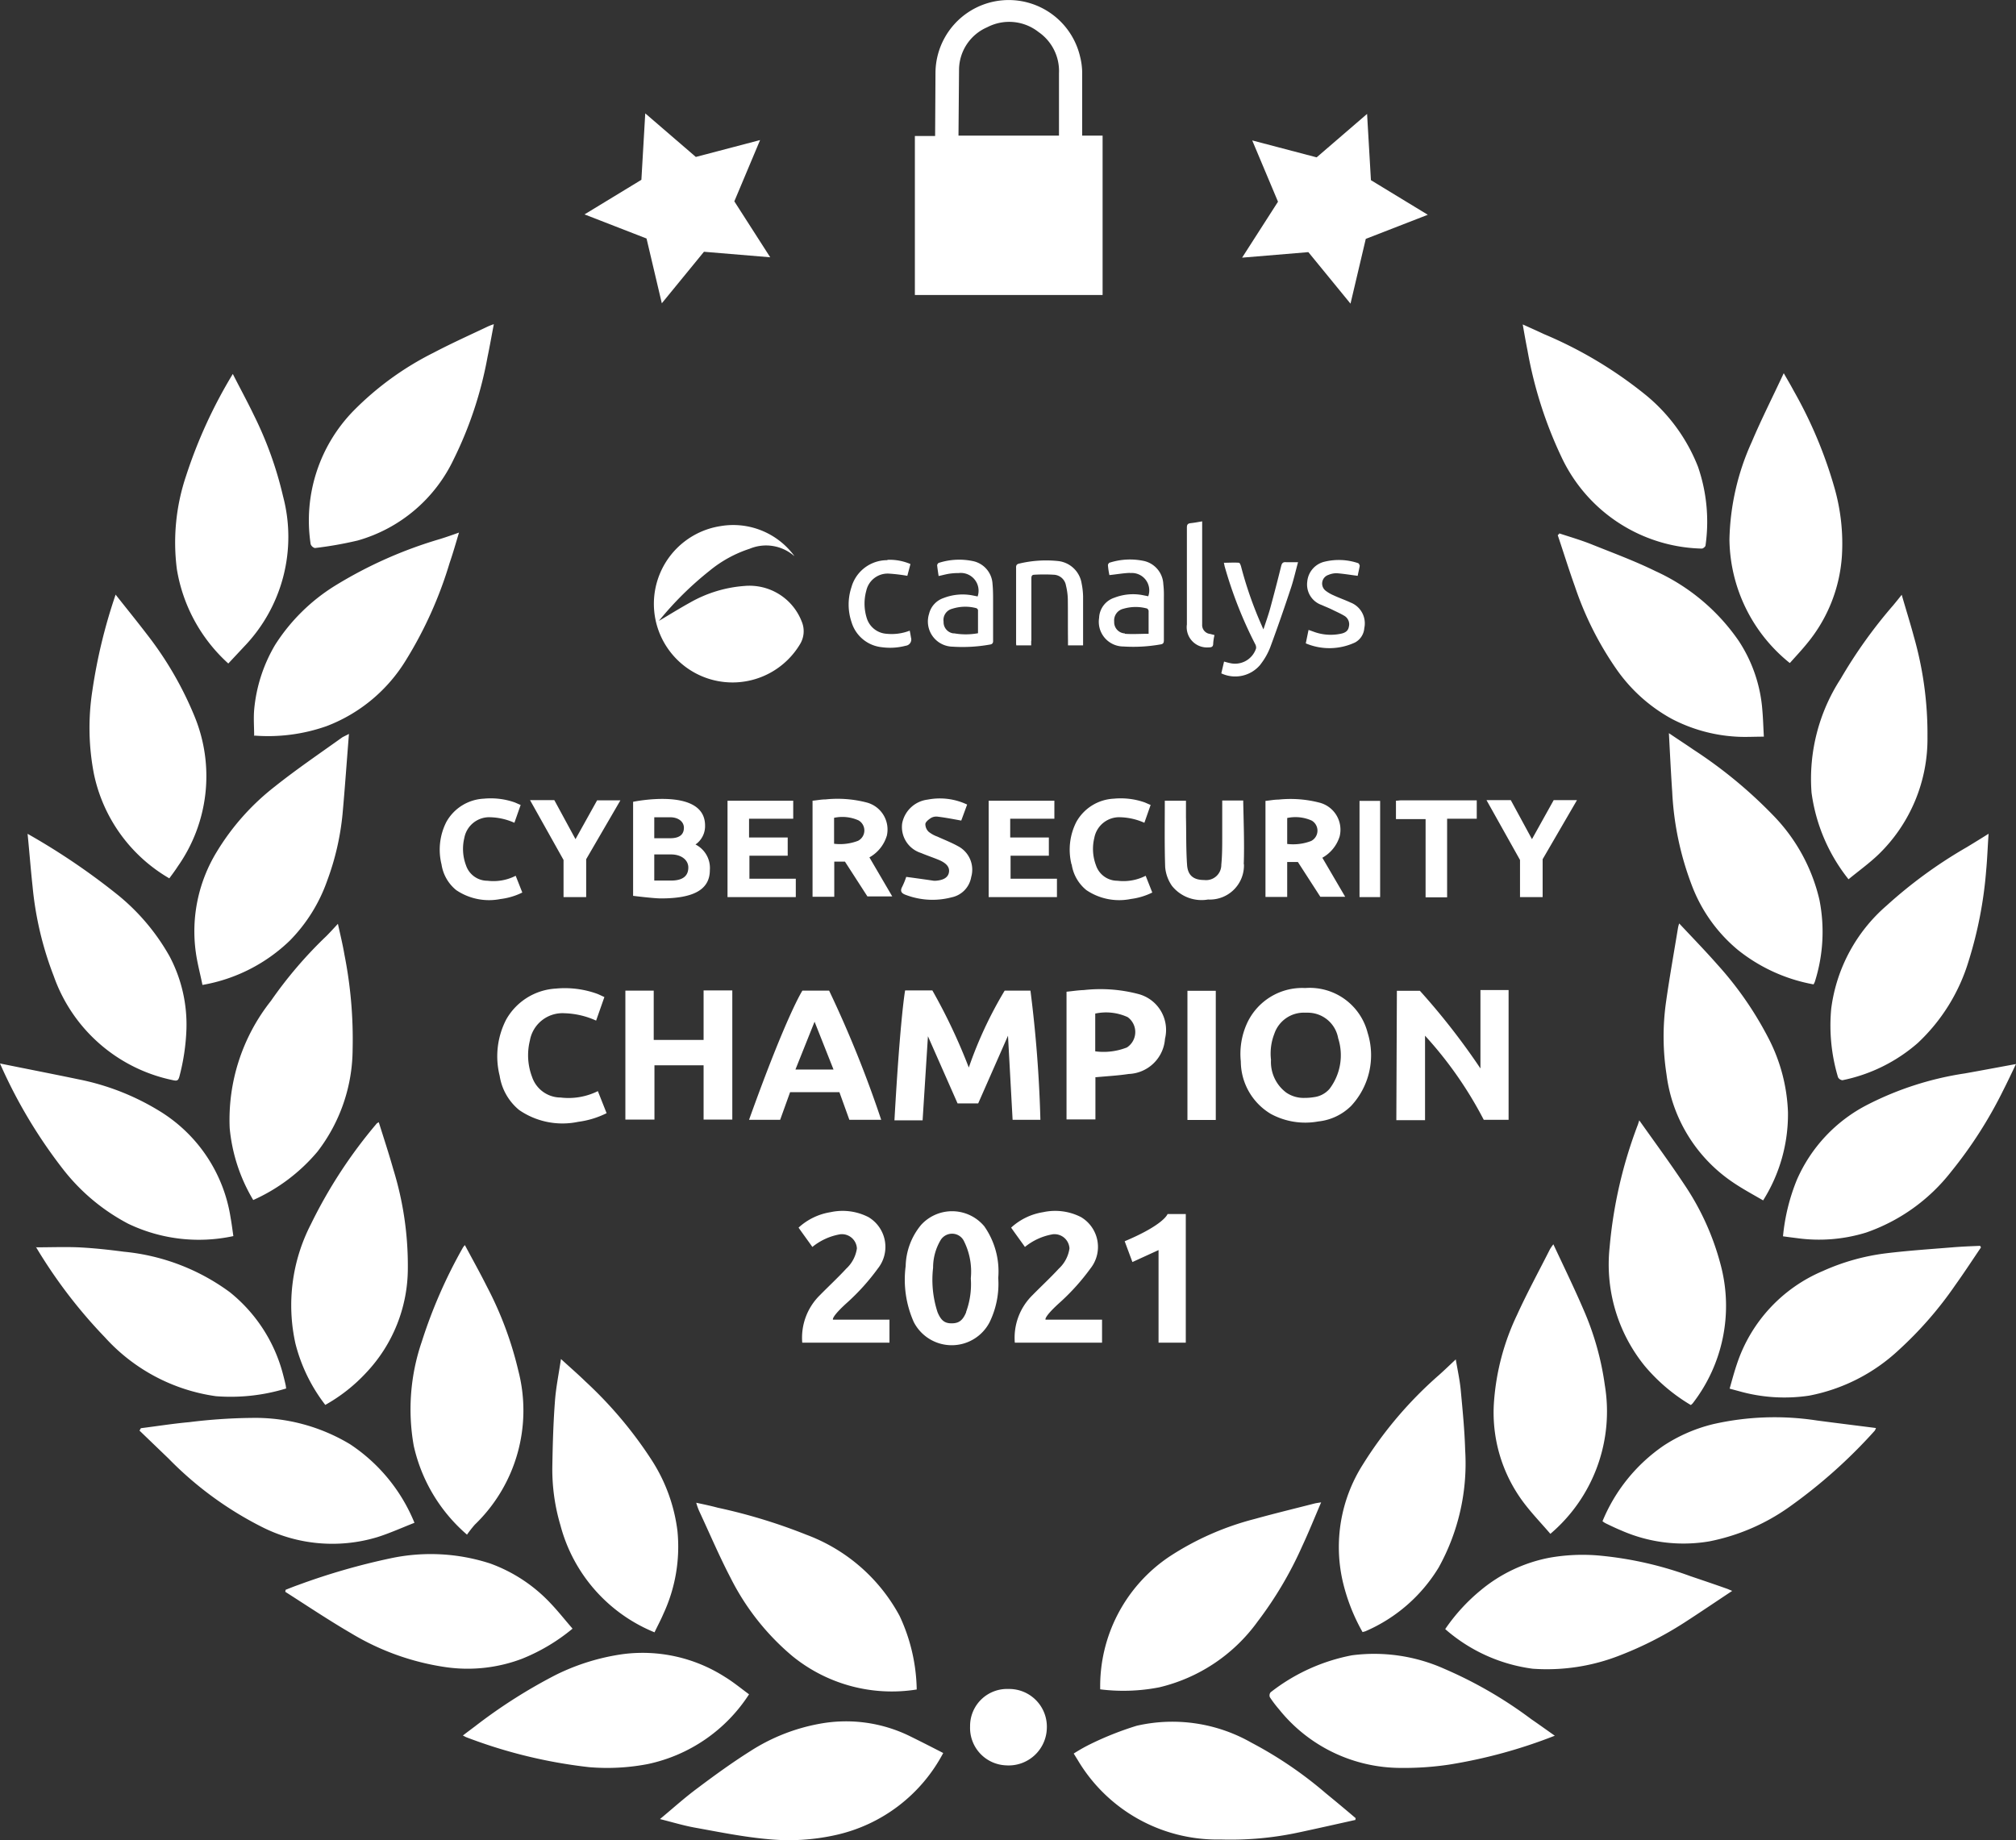 <svg xmlns="http://www.w3.org/2000/svg" width="109.54" height="99.997" viewBox="0 0 109.54 99.997">
  <rect x="0" y="0" width="109.54" height="99.997" fill="#333333" stroke="none"/>
  <path id="Path_10838" data-name="Path 10838" d="M579,11.8V8.33a3.675,3.675,0,0,0-.11-.81,3.981,3.981,0,0,0-7.86.82l-.02,3.48h-1.1v8.64h10.2V11.8H579Zm-1.26,0h-5.46l.03-3.61a2.531,2.531,0,0,1,1.53-2.28,2.577,2.577,0,0,1,2.79.26,2.575,2.575,0,0,1,1.11,2.24V11.8ZM560.9,96.5a8.689,8.689,0,0,1-5.5,3.79,11.685,11.685,0,0,1-3.18.17,27.037,27.037,0,0,1-6.69-1.63c-.05-.02-.09-.05-.18-.09.23-.18.45-.34.66-.5a28.475,28.475,0,0,1,4.4-2.8,11.938,11.938,0,0,1,3.61-1.12,8.3,8.3,0,0,1,5.56,1.23C560.04,95.83,560.45,96.17,560.9,96.5Zm56.55-56.04a8.732,8.732,0,0,1-3.28-6.71,13.455,13.455,0,0,1,1.21-5.3c.52-1.23,1.13-2.43,1.74-3.74.22.38.39.67.55.97a23.91,23.91,0,0,1,2.21,5.27,11.023,11.023,0,0,1,.4,3.7,8.316,8.316,0,0,1-1.88,4.73c-.29.36-.61.7-.94,1.07h-.01ZM545.57,87.82a8.932,8.932,0,0,1-2.89-4.83,11.341,11.341,0,0,1,.44-5.66,26.914,26.914,0,0,1,2.23-5.1.787.787,0,0,1,.11-.14c.41.77.82,1.5,1.2,2.26a19.332,19.332,0,0,1,1.7,4.55A8.612,8.612,0,0,1,546,87.28a6.579,6.579,0,0,0-.43.55h0ZM532.6,40.48a8.826,8.826,0,0,1-2.79-5.12,11.335,11.335,0,0,1,.5-5.07,26.342,26.342,0,0,1,2.54-5.54c.39.77.79,1.5,1.15,2.25a20.089,20.089,0,0,1,1.58,4.4,8.6,8.6,0,0,1-2.11,8.16l-.86.92h-.01Zm5.28,40.3a9.088,9.088,0,0,1-1.63-3.35,9.608,9.608,0,0,1,.84-6.47,26.219,26.219,0,0,1,3.59-5.49c.01-.01.04-.02.1-.06.27.86.55,1.71.79,2.56a17.726,17.726,0,0,1,.79,5.37,8.269,8.269,0,0,1-2.26,5.68,9.037,9.037,0,0,1-2.22,1.75h0Zm66.72-8.74c.58,1.24,1.15,2.41,1.66,3.6a15.5,15.5,0,0,1,1.14,4.07,8.725,8.725,0,0,1-2.96,8.07c-.48-.56-.99-1.09-1.43-1.67a8.133,8.133,0,0,1-1.63-5.55,13.113,13.113,0,0,1,1.25-4.68c.55-1.21,1.19-2.38,1.79-3.57a2.612,2.612,0,0,1,.18-.26h0Zm-78.12-35.3c.6.76,1.17,1.46,1.72,2.18a18.913,18.913,0,0,1,2.58,4.46,8.525,8.525,0,0,1-.92,8.13c-.14.22-.3.43-.46.65a8.584,8.584,0,0,1-4.1-5.69,13.191,13.191,0,0,1-.08-4.52,29.073,29.073,0,0,1,1.27-5.23v.02Zm84.96,17.87c.73.78,1.42,1.49,2.08,2.24a18.81,18.81,0,0,1,2.72,3.9,9.459,9.459,0,0,1,1.11,4.12A8.773,8.773,0,0,1,616,69.66c-.55-.32-1.11-.62-1.64-.98a8.329,8.329,0,0,1-3.61-5.87,13.414,13.414,0,0,1-.03-3.9c.19-1.35.43-2.69.65-4.03A1.5,1.5,0,0,1,611.44,54.61Zm.63,26.17a9.781,9.781,0,0,1-2.5-2.12,8.755,8.755,0,0,1-1.91-6.46,24.7,24.7,0,0,1,1.54-6.67c.01-.03.02-.07.07-.22.87,1.23,1.71,2.37,2.49,3.55a14.2,14.2,0,0,1,1.93,4.29,8.653,8.653,0,0,1-1.51,7.53A.567.567,0,0,1,612.07,80.78Zm8.57-28.57a9.587,9.587,0,0,1-2.01-4.71,9.986,9.986,0,0,1,1.58-6.18,26.221,26.221,0,0,1,2.86-4c.14-.17.28-.34.46-.57.23.8.46,1.53.66,2.27a19.248,19.248,0,0,1,.74,5.44,8.745,8.745,0,0,1-2.66,6.4C621.77,51.34,621.2,51.75,620.64,52.21ZM533.96,69.64a9.262,9.262,0,0,1-1.28-3.91,10.4,10.4,0,0,1,2.24-6.91,22.948,22.948,0,0,1,3.01-3.52c.2-.2.39-.41.63-.67.13.59.26,1.12.35,1.65a23.623,23.623,0,0,1,.45,5.17,9.171,9.171,0,0,1-1.91,5.56,9.768,9.768,0,0,1-3.49,2.63h0ZM531.2,57.95c-.12-.6-.28-1.18-.36-1.77a8.28,8.28,0,0,1,1.13-5.45,13.044,13.044,0,0,1,3.15-3.55c1.18-.94,2.43-1.79,3.66-2.67.09-.06.2-.1.38-.2-.12,1.51-.22,2.95-.35,4.38a14.3,14.3,0,0,1-.83,3.59,8.791,8.791,0,0,1-2.03,3.26,9.05,9.05,0,0,1-4.74,2.41Zm63.03,35.16a10.354,10.354,0,0,1-1.08-2.78,8.357,8.357,0,0,1,1.09-6.3,21.663,21.663,0,0,1,4.16-4.89c.29-.26.57-.53.9-.84.1.59.22,1.13.27,1.67.1,1.08.21,2.17.24,3.26a11.646,11.646,0,0,1-1.44,6.38,8.669,8.669,0,0,1-3.97,3.46c-.05.02-.1.03-.17.05h0Zm-38.47.02a8.672,8.672,0,0,1-5.11-5.82,10.713,10.713,0,0,1-.44-3.13c.02-1.19.05-2.37.14-3.56.05-.76.21-1.52.33-2.34.48.44.92.82,1.33,1.22a22.373,22.373,0,0,1,3.63,4.32,9.16,9.16,0,0,1,1.37,3.81,8.66,8.66,0,0,1-.77,4.51c-.14.33-.31.64-.48,1h0Zm62.97-35.21a9.207,9.207,0,0,1-4.1-1.87,8.428,8.428,0,0,1-2.5-3.5,16.466,16.466,0,0,1-1.07-5.09c-.07-1.03-.12-2.06-.18-3.19.5.34.92.61,1.34.9a24.9,24.9,0,0,1,4.31,3.55,9.719,9.719,0,0,1,2.53,4.61,8.957,8.957,0,0,1-.25,4.45.913.913,0,0,1-.07.14h-.01ZM521.7,49.74a36.719,36.719,0,0,1,4.95,3.36,11.642,11.642,0,0,1,2.76,3.29,7.924,7.924,0,0,1,.92,3.97,11.644,11.644,0,0,1-.38,2.56c-.06.22-.12.26-.34.21a8.735,8.735,0,0,1-6.49-5.66,18.2,18.2,0,0,1-1.15-4.87c-.1-.92-.17-1.85-.27-2.85h0Zm106.55,0c-.05.7-.07,1.35-.13,1.98a22.294,22.294,0,0,1-.95,4.92,10.09,10.09,0,0,1-2.77,4.47,8.911,8.911,0,0,1-4.09,2.02.312.312,0,0,1-.24-.16,9.8,9.8,0,0,1-.37-3.73,8.9,8.9,0,0,1,3.01-5.6,25.092,25.092,0,0,1,4.35-3.17c.38-.23.77-.47,1.2-.74h0ZM547.03,22.06c-.12.62-.22,1.2-.34,1.77a21,21,0,0,1-1.84,5.56,8.266,8.266,0,0,1-5.21,4.41,20.273,20.273,0,0,1-2.33.41.343.343,0,0,1-.23-.21,8.533,8.533,0,0,1,2.33-7.25,16.408,16.408,0,0,1,4.34-3.15c.97-.51,1.97-.96,2.96-1.43a2.935,2.935,0,0,1,.31-.12h.01ZM534.01,44.43c0-.48-.04-.96,0-1.43a8.39,8.39,0,0,1,1.14-3.53,10.269,10.269,0,0,1,3.25-3.21,23.544,23.544,0,0,1,5.71-2.54c.32-.1.64-.21,1.03-.35-.18.6-.33,1.13-.51,1.65a22,22,0,0,1-2.36,5.26,8.661,8.661,0,0,1-4.33,3.61,9.572,9.572,0,0,1-3.94.51v.03Zm70.9-11.02c.61.2,1.23.38,1.82.62,1.15.46,2.31.89,3.41,1.43a11.039,11.039,0,0,1,4.53,3.79,7.915,7.915,0,0,1,1.29,3.8c.04.45.05.9.08,1.41-.53,0-1.02.03-1.5,0a8.611,8.611,0,0,1-3.51-.97,8.823,8.823,0,0,1-2.96-2.64,17.766,17.766,0,0,1-2.3-4.56c-.33-.92-.62-1.86-.93-2.78l.08-.07v-.03Zm-1.97-11.35c.42.19.78.35,1.14.52a22.822,22.822,0,0,1,5.55,3.32,9.539,9.539,0,0,1,2.83,3.89,9.154,9.154,0,0,1,.41,4.28c0,.06-.13.17-.2.17a8.639,8.639,0,0,1-7.62-4.96,22.739,22.739,0,0,1-1.85-5.79c-.09-.45-.17-.9-.26-1.42h0ZM527.85,82.04c.88-.11,1.75-.25,2.64-.33a29.677,29.677,0,0,1,3.38-.23,10,10,0,0,1,5.35,1.43,9.335,9.335,0,0,1,3.5,4.27c-.69.27-1.35.57-2.02.78a8.46,8.46,0,0,1-6.3-.57,19.123,19.123,0,0,1-5.04-3.7l-1.58-1.52.07-.12h0Zm79.42,5.06a9.246,9.246,0,0,1,3.32-4.11,8.6,8.6,0,0,1,2.69-1.17,15.073,15.073,0,0,1,5.64-.2c1.06.14,2.12.27,3.21.41a.529.529,0,0,1-.07.15,28.1,28.1,0,0,1-4.64,4.14,11.242,11.242,0,0,1-4.35,1.87,8.388,8.388,0,0,1-4.77-.59c-.27-.11-.54-.24-.81-.37a1,1,0,0,1-.21-.13h-.01Zm9.81-15.49a10.805,10.805,0,0,1,.75-3.06,8.322,8.322,0,0,1,3.86-4.1,17.193,17.193,0,0,1,5.27-1.69c.9-.16,1.8-.33,2.78-.51-.25.52-.46.97-.69,1.42a23.55,23.55,0,0,1-2.85,4.45,10.01,10.01,0,0,1-4.61,3.29,8.691,8.691,0,0,1-3.76.3c-.24-.03-.48-.06-.76-.1h0Zm-94.92.6c.77,0,1.53-.03,2.29,0,.83.04,1.66.13,2.49.24a11.547,11.547,0,0,1,5.75,2.2,8.444,8.444,0,0,1,2.9,4.51c.05.19.1.39.14.58a.931.931,0,0,0,.02.14,10.292,10.292,0,0,1-3.82.42,10,10,0,0,1-6.03-3.2,27.143,27.143,0,0,1-3.7-4.83.9.9,0,0,1-.05-.09v.03Zm105.68,0c-.46.68-.91,1.37-1.39,2.04a20.385,20.385,0,0,1-3.08,3.54,9.83,9.83,0,0,1-4.87,2.48,9.037,9.037,0,0,1-3.8-.24l-.52-.14c.13-.46.25-.91.4-1.35a8.325,8.325,0,0,1,4.66-5.04,11.9,11.9,0,0,1,3.4-.96c1.21-.15,2.44-.23,3.66-.33.49-.04.99-.06,1.49-.08l.05.09h0ZM551.3,92.94a10.288,10.288,0,0,1-2.74,1.63,8.341,8.341,0,0,1-4.17.45,13.755,13.755,0,0,1-5.1-1.83c-1.22-.71-2.4-1.5-3.59-2.26l.02-.11c.23-.09.45-.18.68-.26a36.05,36.05,0,0,1,5.02-1.45,10.456,10.456,0,0,1,5.41.28,8.436,8.436,0,0,1,3.3,2.18c.4.42.76.88,1.17,1.35v.02ZM520.2,62.22c1.48.3,2.87.57,4.26.86a13.372,13.372,0,0,1,4.4,1.72,8.271,8.271,0,0,1,3.87,5.8c.06.33.1.66.15,1a8.882,8.882,0,0,1-5.71-.67,10.889,10.889,0,0,1-3.51-2.92,27.154,27.154,0,0,1-3.46-5.79Zm71.78,23.86c-.36.84-.67,1.61-1.02,2.36a20.488,20.488,0,0,1-2.43,4.11,9.208,9.208,0,0,1-5.34,3.57,10.143,10.143,0,0,1-3.21.11,8.481,8.481,0,0,1,3.77-7.22,15.467,15.467,0,0,1,4.63-2.04c1.08-.3,2.16-.56,3.25-.84.08-.02.16-.03.35-.06h0ZM570,96.24a8.56,8.56,0,0,1-6.75-1.82,13.394,13.394,0,0,1-3.36-4.26c-.62-1.19-1.14-2.42-1.71-3.64a3.471,3.471,0,0,1-.15-.43c.42.09.8.17,1.17.27a30.112,30.112,0,0,1,4.82,1.47,9.517,9.517,0,0,1,5.06,4.41,9.773,9.773,0,0,1,.93,4h0Zm34.68,2.51a27.548,27.548,0,0,1-5.74,1.57,16.486,16.486,0,0,1-2.62.18,8.489,8.489,0,0,1-6.62-3.18,6.361,6.361,0,0,1-.5-.66.263.263,0,0,1,.04-.27,10.3,10.3,0,0,1,4.42-2.01,9.338,9.338,0,0,1,5.03.74,23.033,23.033,0,0,1,4.71,2.73c.41.28.81.57,1.28.9h0Zm-5.95-5.8a10.058,10.058,0,0,1,1.92-2.1,8.274,8.274,0,0,1,3.73-1.77,10.257,10.257,0,0,1,2.71-.12,19.606,19.606,0,0,1,4.96,1.12c.65.22,1.3.44,1.95.67.09.03.17.07.32.13-.89.59-1.73,1.16-2.58,1.71a19.336,19.336,0,0,1-3.51,1.79,10.827,10.827,0,0,1-4.75.73,8.983,8.983,0,0,1-4.75-2.15h0Zm-42.67,10.33c.72-.6,1.35-1.17,2.04-1.68.93-.7,1.87-1.38,2.85-2a10.385,10.385,0,0,1,3.79-1.5,7.878,7.878,0,0,1,4.87.66c.61.3,1.22.61,1.84.93a8.738,8.738,0,0,1-5.81,4.45,11.655,11.655,0,0,1-3.72.23c-1.34-.12-2.66-.39-3.99-.63-.6-.11-1.19-.29-1.87-.46Zm37.77.05c-1.03.23-2.05.46-3.08.68a17.6,17.6,0,0,1-4.22.38,8.815,8.815,0,0,1-7.79-4.35c-.06-.09-.11-.18-.2-.32a9.06,9.06,0,0,1,.96-.54,17.212,17.212,0,0,1,2.46-.97,8.67,8.67,0,0,1,6.24.92,21.69,21.69,0,0,1,4.03,2.74c.55.45,1.09.9,1.63,1.36l-.02.11h-.01ZM575,96.21a2.049,2.049,0,0,1,2.08,2.13,2.076,2.076,0,0,1-2.23,2.02,2.034,2.034,0,0,1-1.94-2.11A2.011,2.011,0,0,1,575,96.21h0ZM563.35,34.64a2.323,2.323,0,0,0-2.42-.39,6.668,6.668,0,0,0-2.17,1.19A17.821,17.821,0,0,0,556,38.17c.56-.33,1.12-.68,1.7-1a7,7,0,0,1,2.96-.9,3.042,3.042,0,0,1,3.1,1.93,1.354,1.354,0,0,1-.1,1.25,4.273,4.273,0,1,1-4.32-6.43,4.118,4.118,0,0,1,4.02,1.62h-.01Zm18.26.93a.945.945,0,0,1,.98,1.26l-.3-.06a2.789,2.789,0,0,0-1.54.14,1.2,1.2,0,0,0-.83,1.1,1.34,1.34,0,0,0,1.32,1.55,8.4,8.4,0,0,0,2-.11c.17-.02.2-.09.2-.24V36.85a5,5,0,0,0-.03-.67,1.353,1.353,0,0,0-1.02-1.26,3.637,3.637,0,0,0-1.88.08c-.05,0-.11.09-.11.14a4.1,4.1,0,0,0,.08.54c.39-.04.77-.11,1.14-.12h-.01Zm-.28,3.28a.609.609,0,0,1-.59-.64.649.649,0,0,1,.5-.7,2.343,2.343,0,0,1,1.26-.02c.05,0,.11.09.11.14v1.24c-.45,0-.87.03-1.29,0v-.02Zm-8.31-2.07a2.863,2.863,0,0,0-1.56.15,1.207,1.207,0,0,0-.78.86,1.369,1.369,0,0,0,1.28,1.78,8.373,8.373,0,0,0,2-.11c.16-.02.21-.08.2-.24V37.11c0-.31,0-.63-.03-.94a1.339,1.339,0,0,0-1.02-1.24,3.637,3.637,0,0,0-1.88.08c-.05,0-.11.09-.11.14.02.19.05.38.08.58.2-.04.37-.09.55-.12a3.272,3.272,0,0,1,.54-.04.966.966,0,0,1,1.03,1.27Zm-1,2.07a.614.614,0,0,1-.55-.64.626.626,0,0,1,.47-.7,2.321,2.321,0,0,1,1.28-.04.151.151,0,0,1,.12.11v1.26a3.715,3.715,0,0,1-1.33,0h.01Zm16.68,1.67a3.634,3.634,0,0,0,.52-.92c.4-1.08.78-2.18,1.14-3.27.14-.43.24-.88.37-1.35h-.64c-.18-.02-.24.05-.28.22q-.285,1.155-.6,2.31c-.1.36-.23.72-.36,1.12-.05-.1-.07-.15-.09-.2a20.974,20.974,0,0,1-1.13-3.23c-.02-.07-.07-.19-.11-.19-.27-.02-.53,0-.82,0,.02.09.03.14.04.19a22.938,22.938,0,0,0,1.66,4.23.386.386,0,0,1,.05.23,1.2,1.2,0,0,1-1.43.8c-.1-.02-.2-.05-.31-.08l-.15.64a1.773,1.773,0,0,0,2.12-.47l.02-.03Zm-12.46-1.27V35.9c0-.13,0-.24.17-.24a9.02,9.02,0,0,1,1.04,0,.7.7,0,0,1,.67.59,3.467,3.467,0,0,1,.1.72c.01.76,0,1.52.01,2.28v.25h.82V36.83a4.052,4.052,0,0,0-.08-.7,1.453,1.453,0,0,0-1.25-1.21,6.306,6.306,0,0,0-2.12.13c-.16.03-.2.1-.19.25v4.02a1.086,1.086,0,0,0,.01.18h.81v-.25h.01Zm17.59.09a.965.965,0,0,0,.5-.78,1.214,1.214,0,0,0-.75-1.39c-.3-.14-.62-.25-.92-.39a2.017,2.017,0,0,1-.43-.25.494.494,0,0,1,.15-.86,1.094,1.094,0,0,1,.47-.09c.37.03.73.09,1.12.14.03-.16.08-.35.11-.54,0-.05-.05-.14-.09-.15a3.281,3.281,0,0,0-1.81-.08,1.223,1.223,0,0,0-.95,1.09A1.174,1.174,0,0,0,592,37.3c.2.09.41.17.61.27s.43.2.63.32a.532.532,0,0,1,.25.6c-.04.25-.24.34-.45.38a2.67,2.67,0,0,1-1.4-.09c-.11-.04-.22-.08-.34-.12l-.15.73a3.292,3.292,0,0,0,2.68-.05h0Zm-25.41-4.47a2.014,2.014,0,0,0-1.96,1.48,2.981,2.981,0,0,0,.01,1.89,1.923,1.923,0,0,0,1.65,1.36,3.313,3.313,0,0,0,1.29-.08.342.342,0,0,0,.29-.44c-.02-.12-.04-.24-.07-.38a2.713,2.713,0,0,1-1.25.17,1.209,1.209,0,0,1-1.09-.87,2.625,2.625,0,0,1-.02-1.47,1.188,1.188,0,0,1,1.23-.93,9.061,9.061,0,0,1,1,.12l.17-.64a2.889,2.889,0,0,0-1.25-.23v.02Zm17.56,4.01a.485.485,0,0,1-.46-.52v-5.6c-.23.04-.44.08-.64.1-.15.02-.19.09-.19.23v5.27a1.1,1.1,0,0,0,1.16,1.25c.19,0,.27-.03.27-.22a2.6,2.6,0,0,1,.07-.45c-.08-.02-.14-.04-.2-.05h0ZM558,12.96l3.5-.92-1.4,3.33,1.95,3.04-3.6-.3-2.29,2.8-.83-3.52-3.37-1.31,3.09-1.88.21-3.61L558,12.95h0Zm36.48-2.35.21,3.61,3.09,1.88-3.37,1.31-.83,3.52-2.29-2.8-3.6.3,1.95-3.04-1.4-3.33,3.5.92,2.74-2.36h0Zm-3.36,47.51a3.3,3.3,0,0,0-3.15,1.89,4,4,0,0,0-.35,2.1,3.337,3.337,0,0,0,1.63,2.85,3.924,3.924,0,0,0,2.58.41,2.969,2.969,0,0,0,1.78-.84,4.044,4.044,0,0,0,.9-3.98,3.246,3.246,0,0,0-3.39-2.43h0Zm1.32,5.48a1.338,1.338,0,0,1-.85.45,2.965,2.965,0,0,1-.5.04,1.674,1.674,0,0,1-.99-.28,2.074,2.074,0,0,1-.84-1.79,2.951,2.951,0,0,1,.18-1.41,1.69,1.69,0,0,1,1.69-1.15h.1a1.678,1.678,0,0,1,1.68,1.39,3.022,3.022,0,0,1-.47,2.75Zm-34.01-5.35h1.56v7.02h-1.56V62.32h-2.67v2.95h-1.58V58.26h1.54v2.68h2.71V58.26h0Zm21.28,4.72c.63-.06,1.23-.09,1.82-.18a2.056,2.056,0,0,0,1.97-1.91,2.016,2.016,0,0,0-1.43-2.43,8.1,8.1,0,0,0-2.98-.22c-.31.01-.62.06-.94.09v6.94h1.57V62.98h-.01Zm-.01-3.46a2.814,2.814,0,0,1,1.77.19,1,1,0,0,1-.04,1.65,3.46,3.46,0,0,1-1.72.21V59.51h-.01Zm-11.32-9.64a1.518,1.518,0,0,0-1.08-1.83,6.281,6.281,0,0,0-2.24-.17c-.24,0-.47.05-.71.07v5.22h1.18V51.25h.58l1.22,1.89h1.35l-1.24-2.12a2.008,2.008,0,0,0,.94-1.16h0Zm-1.56.25a2.721,2.721,0,0,1-1.3.16V48.87a2.154,2.154,0,0,1,1.33.14A.632.632,0,0,1,566.82,50.12Zm23.32,1.15h.58l1.22,1.89h1.35l-1.24-2.12a2.008,2.008,0,0,0,.94-1.16,1.518,1.518,0,0,0-1.08-1.83,6.281,6.281,0,0,0-2.24-.17c-.24,0-.47.05-.71.07v5.22h1.18V51.26h0Zm0-2.39a2.154,2.154,0,0,1,1.33.14.632.632,0,0,1-.03,1.11,2.721,2.721,0,0,1-1.3.16ZM573.7,71.09a2.278,2.278,0,0,0-3.45-.1,3.63,3.63,0,0,0-.84,2.24,5.666,5.666,0,0,0,.44,3.04,2.318,2.318,0,0,0,4.12.01,4.76,4.76,0,0,0,.47-2.41,4.267,4.267,0,0,0-.75-2.79h.01Zm-1,4.64c-.18.44-.39.61-.78.61h-.03c-.37,0-.57-.17-.75-.61a5.669,5.669,0,0,1-.24-2.41,2.918,2.918,0,0,1,.42-1.52.734.734,0,0,1,.61-.33.715.715,0,0,1,.63.37,3.707,3.707,0,0,1,.39,2.04v.04a4.358,4.358,0,0,1-.26,1.81h.01ZM552.68,63.71l.48,1.21a4.835,4.835,0,0,1-1.54.47,4.153,4.153,0,0,1-3.21-.64,2.991,2.991,0,0,1-1.06-1.86,4.354,4.354,0,0,1,.35-3.05,3.314,3.314,0,0,1,2.7-1.69,5.184,5.184,0,0,1,2.21.27c.14.05.27.12.43.19l-.45,1.28a4.454,4.454,0,0,0-1.71-.4,1.8,1.8,0,0,0-1.89,1.49,3.318,3.318,0,0,0,.12,1.97,1.643,1.643,0,0,0,1.55,1.12,3.594,3.594,0,0,0,2.03-.35h0Zm12.78,12.43h3.07v1.25h-4.74a3.24,3.24,0,0,1,.96-2.58c.47-.48.97-.94,1.43-1.44a1.851,1.851,0,0,0,.58-1.1.817.817,0,0,0-.9-.77,3.27,3.27,0,0,0-1.52.69c-.21-.3-.52-.72-.75-1.05a3.342,3.342,0,0,1,1.74-.84,3.073,3.073,0,0,1,2.06.27,1.884,1.884,0,0,1,.51,2.79,11.963,11.963,0,0,1-1.62,1.81C565.34,76.01,565.46,76.14,565.46,76.14Zm11.55,0h3.07v1.25h-4.74a3.24,3.24,0,0,1,.96-2.58c.47-.48.97-.94,1.43-1.44a1.851,1.851,0,0,0,.58-1.1.817.817,0,0,0-.9-.77,3.27,3.27,0,0,0-1.52.69c-.21-.3-.52-.72-.75-1.05a3.342,3.342,0,0,1,1.74-.84,3.073,3.073,0,0,1,2.06.27,1.884,1.884,0,0,1,.51,2.79,11.963,11.963,0,0,1-1.62,1.81C576.89,76.01,577.01,76.14,577.01,76.14ZM587.79,51.4a1.854,1.854,0,0,1-1.95,1.91,2.06,2.06,0,0,1-1.96-.74,2.1,2.1,0,0,1-.37-1.02c-.04-1.2-.02-2.39-.02-3.61h1.15v.88c.02.87,0,1.74.06,2.61.04.58.36.82.93.82a.826.826,0,0,0,.93-.83c.05-.51.05-1.02.05-1.53V47.93h1.14c.02,1.13.07,2.32.03,3.46h.01Zm-24.36,1.78h-3.7V47.94h3.57v.98h-2.4v1.02H563v.99h-2.08v1.25h2.52v1h0Zm14.19,0h-3.7V47.94h3.57v.98h-2.4v1.02h2.1v.99h-2.08v1.25h2.52v1h0Zm6.02,17.22h.99v6.99h-1.48V72.36l-1.42.65-.42-1.13c2.16-.91,2.33-1.48,2.33-1.48h0ZM571.76,51.84c.05-.27-.11-.49-.52-.67-.33-.14-.67-.25-1-.39a1.48,1.48,0,0,1-1.02-1.61,1.608,1.608,0,0,1,1.39-1.29,3.465,3.465,0,0,1,2.14.27l-.32.87c-.44-.08-.85-.16-1.26-.21a.585.585,0,0,0-.37.06c-.13.08-.3.21-.32.33a.575.575,0,0,0,.18.43,1.634,1.634,0,0,0,.47.26c.37.17.76.32,1.12.52a1.439,1.439,0,0,1,.72,1.68,1.353,1.353,0,0,1-1.06,1.1,4.08,4.08,0,0,1-2.49-.13c-.23-.08-.33-.2-.2-.44a4.108,4.108,0,0,0,.22-.54c.53.07,1.02.14,1.5.21h.1q.645-.045.72-.45h0Zm12.96,6.43h1.54v7.02h-1.54V58.27Zm12.94-9.33h-1.61v-1c.11,0,.2-.02.3-.02h4.09v1h-1.61v4.27h-1.17V48.94h0Zm-3.59-.99h1.12v5.23h-1.12ZM566.35,65.28h1.73a61.555,61.555,0,0,0-2.83-7.02H563.8s-.84,1.27-2.9,7.02h1.69l.54-1.5h2.68l.54,1.5h0Zm-2.93-2.73,1.04-2.6,1.03,2.6Zm11.8,2.73-.25-4.57-1.62,3.68h-1.12l-1.61-3.65-.29,4.57H568.8c.32-5.69.58-7.06.58-7.06h1.48a31.015,31.015,0,0,1,1.98,4.19,22.021,22.021,0,0,1,1.95-4.18h1.4a69.666,69.666,0,0,1,.54,7.02h-1.51Zm25.42-7.05h1.53v7.05h-1.35a21.258,21.258,0,0,0-3.19-4.57V65.3h-1.56l.03-7.03h1.25a37.54,37.54,0,0,1,3.29,4.22V58.24h0ZM552.65,47.92h1.26l-1.86,3.2v2.06h-1.23V51.16L549,47.91h1.32l1.15,2.12,1.18-2.12h0Zm53.23,0-1.86,3.2v2.06h-1.23V51.16l-1.82-3.25h1.32l1.15,2.12,1.18-2.12h1.26Zm-47.11,3.79a1.431,1.431,0,0,0-.78-1.39,1.214,1.214,0,0,0,.52-1.03c0-2.11-3.91-1.29-3.91-1.29v5.11s1.11.14,1.51.14C557.86,53.25,558.77,52.79,558.77,51.71Zm-3.02-2.87h.86c.45,0,.75.24.75.57s-.19.57-.75.57h-.86V48.85h0Zm0,2.02h.91c.56,0,.94.3.94.71s-.24.71-.94.71h-.91Zm-8.34,2.42a3.185,3.185,0,0,1-2.42-.48,2.225,2.225,0,0,1-.8-1.4,3.325,3.325,0,0,1,.26-2.3,2.469,2.469,0,0,1,2.04-1.27,3.944,3.944,0,0,1,1.67.2c.1.04.2.09.33.14l-.34.97a3.424,3.424,0,0,0-1.29-.3,1.375,1.375,0,0,0-1.43,1.12,2.531,2.531,0,0,0,.09,1.49,1.225,1.225,0,0,0,1.17.84,2.651,2.651,0,0,0,1.53-.27l.36.91a3.645,3.645,0,0,1-1.16.35h-.01Zm31.01-1.88a3.325,3.325,0,0,1,.26-2.3,2.469,2.469,0,0,1,2.04-1.27,3.944,3.944,0,0,1,1.67.2c.1.04.2.09.33.14l-.34.97a3.424,3.424,0,0,0-1.29-.3,1.375,1.375,0,0,0-1.43,1.12,2.531,2.531,0,0,0,.09,1.49,1.225,1.225,0,0,0,1.17.84,2.651,2.651,0,0,0,1.53-.27l.36.91a3.645,3.645,0,0,1-1.16.35,3.185,3.185,0,0,1-2.42-.48,2.225,2.225,0,0,1-.8-1.4h-.01Z" transform="translate(-520.2 -4.429)" fill="#fff"/>
</svg>
